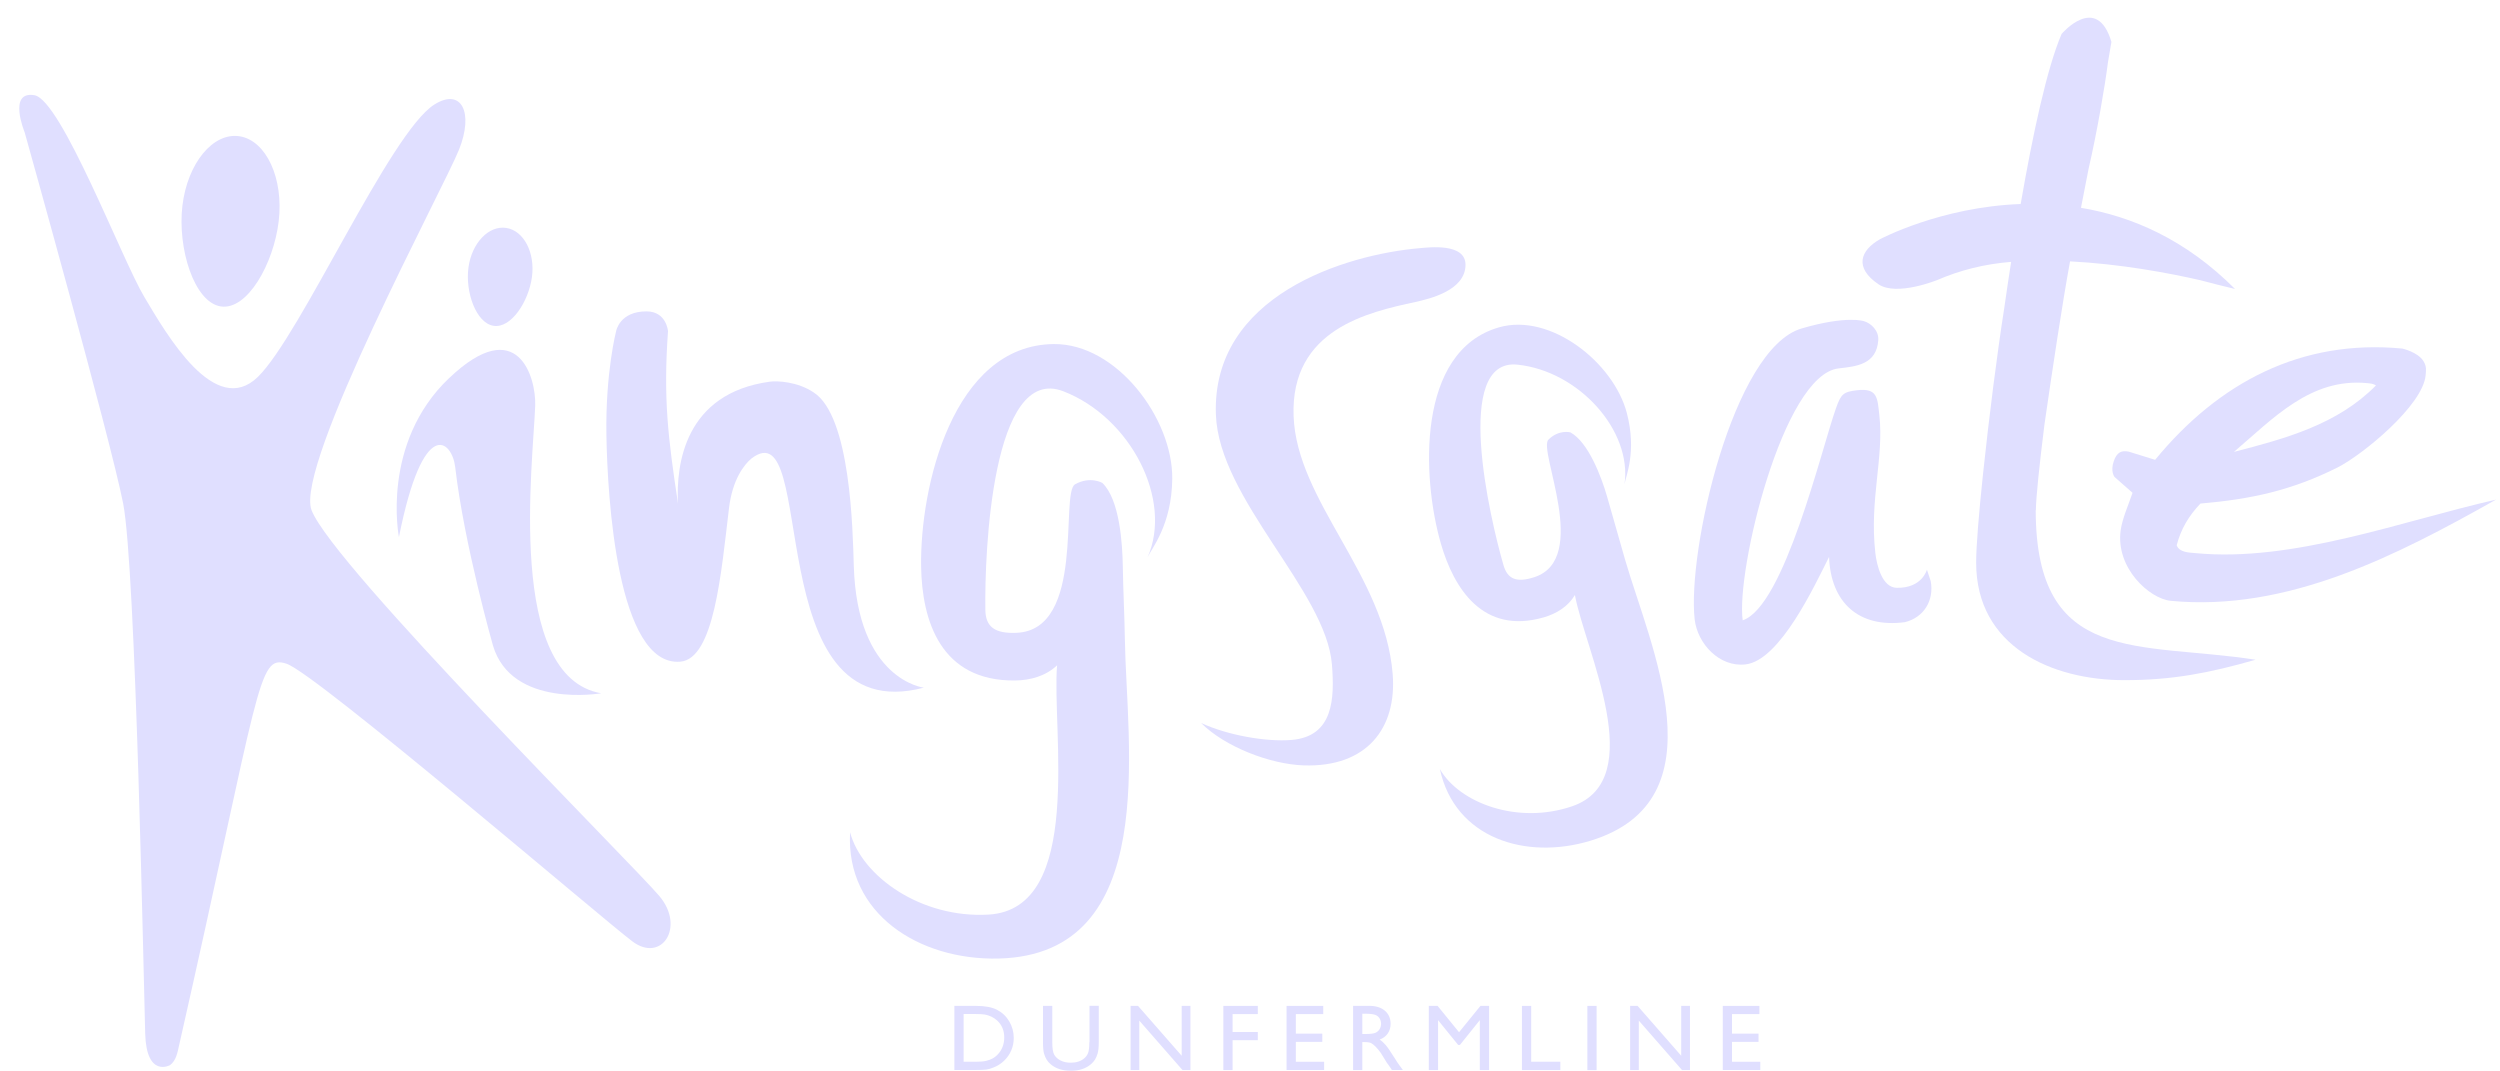 <?xml version="1.0" encoding="UTF-8"?> <svg xmlns="http://www.w3.org/2000/svg" viewBox="0 0 112 48" fill="none"><g><path d="M44.669 45.24C44.439 45.122 44.129 45.064 43.733 45.064H42.756V47.936H43.673C43.931 47.936 44.105 47.928 44.194 47.915C44.287 47.902 44.387 47.873 44.495 47.829C44.682 47.758 44.845 47.656 44.987 47.518C45.124 47.384 45.232 47.23 45.306 47.055C45.38 46.88 45.416 46.694 45.416 46.503C45.416 46.234 45.348 45.985 45.214 45.758C45.079 45.53 44.895 45.357 44.666 45.24H44.669ZM44.682 47.259C44.618 47.321 44.547 47.376 44.471 47.418C44.395 47.46 44.3 47.497 44.184 47.525C44.068 47.554 43.907 47.567 43.702 47.567H43.17V45.428H43.689C43.889 45.428 44.031 45.436 44.123 45.452C44.213 45.467 44.308 45.499 44.408 45.543C44.508 45.59 44.597 45.65 44.674 45.721C44.885 45.917 44.99 46.168 44.99 46.477C44.99 46.785 44.887 47.052 44.682 47.256V47.259Z" fill="#E0DFFF"></path><path d="M48.801 46.696C48.801 46.924 48.783 47.083 48.746 47.175C48.709 47.269 48.651 47.35 48.569 47.418C48.414 47.546 48.214 47.609 47.969 47.609C47.795 47.609 47.645 47.578 47.518 47.512C47.392 47.45 47.297 47.363 47.234 47.259C47.171 47.154 47.142 46.966 47.142 46.694V45.062H46.726V46.691C46.726 46.924 46.741 47.094 46.773 47.201C46.805 47.308 46.844 47.4 46.892 47.476C46.939 47.552 46.997 47.617 47.068 47.677C47.297 47.873 47.597 47.97 47.977 47.97C48.356 47.97 48.646 47.871 48.877 47.674C48.946 47.614 49.004 47.549 49.054 47.473C49.101 47.397 49.141 47.306 49.175 47.191C49.207 47.078 49.225 46.911 49.225 46.691V45.059H48.809V46.691L48.801 46.696Z" fill="#E0DFFF"></path><path d="M52.939 47.298L50.984 45.064H50.65V47.939H51.04V45.724L52.976 47.939H53.331V45.064H52.939V47.298Z" fill="#E0DFFF"></path><path d="M54.806 47.939H55.22V46.6H56.35V46.234H55.22V45.431H56.35V45.064H54.806V47.939Z" fill="#E0DFFF"></path><path d="M58.054 46.676H59.239V46.307H58.054V45.431H59.281V45.064H57.638V47.936H59.321V47.567H58.054V46.676Z" fill="#E0DFFF"></path><path d="M62.455 47.366C62.294 47.107 62.17 46.924 62.081 46.82C61.991 46.715 61.901 46.634 61.809 46.574C61.967 46.514 62.088 46.422 62.173 46.299C62.257 46.176 62.299 46.032 62.299 45.865C62.299 45.619 62.212 45.426 62.041 45.279C61.87 45.135 61.635 45.062 61.343 45.062H60.619V47.939H61.032V46.686H61.14C61.275 46.686 61.372 46.702 61.43 46.733C61.488 46.765 61.551 46.814 61.622 46.885C61.693 46.956 61.772 47.05 61.857 47.167L61.996 47.392L62.125 47.602L62.207 47.714C62.22 47.73 62.228 47.743 62.231 47.748L62.357 47.936H62.849L62.697 47.73C62.636 47.649 62.554 47.526 62.455 47.361V47.366ZM61.622 46.268C61.543 46.304 61.401 46.323 61.19 46.323H61.032V45.415H61.156C61.359 45.415 61.504 45.431 61.593 45.46C61.683 45.488 61.749 45.541 61.799 45.614C61.846 45.687 61.872 45.768 61.872 45.86C61.872 45.951 61.851 46.035 61.806 46.106C61.762 46.179 61.701 46.231 61.625 46.268H61.622Z" fill="#E0DFFF"></path><path d="M65.365 46.244L64.404 45.064H64.011V47.939H64.425V45.703L65.326 46.814H65.404L66.295 45.703V47.939H66.711V45.064H66.324L65.365 46.244Z" fill="#E0DFFF"></path><path d="M68.597 45.064H68.183V47.939H69.903V47.565H68.597V45.064Z" fill="#E0DFFF"></path><path d="M71.528 45.064H71.114V47.941H71.528V45.064Z" fill="#E0DFFF"></path><path d="M75.318 47.298L73.364 45.064H73.029V47.939H73.419V45.724L75.355 47.939H75.71V45.064H75.318V47.298Z" fill="#E0DFFF"></path><path d="M77.594 46.676H78.782V46.307H77.594V45.431H78.821V45.064H77.18V47.936H78.861V47.567H77.594V46.676Z" fill="#E0DFFF"></path><path d="M13.958 22.858C13.184 20.852 19.895 8.382 20.564 6.705C21.235 5.029 20.669 3.92 19.458 4.684C17.469 5.939 13.474 15.009 11.554 16.884C9.634 18.757 7.466 14.983 6.468 13.309C5.464 11.635 2.744 4.467 1.54 4.265C0.336 4.064 1.105 5.929 1.105 5.929C1.105 5.929 4.945 19.636 5.517 22.554C6.086 25.476 6.439 44.113 6.505 46.315C6.565 48.302 7.616 47.719 7.616 47.719C7.895 47.513 7.953 47.141 8.019 46.851C11.675 30.719 11.53 29.299 12.839 29.736C14.172 30.181 27.032 41.204 28.334 42.177C29.635 43.15 30.707 41.542 29.548 40.153C28.389 38.767 14.922 25.355 13.958 22.858Z" fill="#E0DFFF"></path><path d="M9.887 13.727C11.077 13.918 12.26 11.818 12.486 9.909C12.713 8 11.931 6.3 10.74 6.106C9.55 5.915 8.401 7.307 8.172 9.216C7.946 11.123 8.694 13.534 9.884 13.727H9.887Z" fill="#E0DFFF"></path><path d="M22.112 14.596C22.897 14.719 23.677 13.518 23.83 12.422C23.982 11.324 23.469 10.335 22.684 10.212C21.899 10.089 21.14 10.879 20.988 11.978C20.835 13.076 21.328 14.473 22.11 14.596H22.112Z" fill="#E0DFFF"></path><path d="M20.124 16.934C17.045 19.863 17.872 24.063 17.872 24.063C18.965 18.571 20.256 19.74 20.393 20.927C20.798 24.403 22.084 28.917 22.084 28.917C22.921 31.753 26.935 31.059 26.935 31.059C22.663 30.322 23.885 20.752 23.977 18.171C24.022 16.931 23.206 14.007 20.127 16.934H20.124Z" fill="#E0DFFF"></path><path d="M91.208 22.86C91.208 22.316 91.371 20.792 91.59 19.029C91.956 16.497 92.393 13.584 92.738 11.709C94.998 11.824 97.166 12.232 98.564 12.551C99.099 12.692 99.625 12.828 100.129 12.946C97.906 10.717 95.49 9.687 93.228 9.31C93.341 8.748 93.457 8.154 93.57 7.555C93.944 5.942 94.303 3.857 94.437 2.785C94.534 2.223 94.592 1.877 94.592 1.877C93.934 -0.332 92.361 1.519 92.361 1.519C91.708 3.036 91.074 5.981 90.526 9.14C86.931 9.271 84.223 10.717 84.223 10.717C83.333 11.222 83.064 11.994 84.154 12.734C84.971 13.291 86.807 12.538 86.807 12.538C87.802 12.109 88.887 11.829 90.099 11.732C89.988 12.438 89.886 13.139 89.788 13.819C89.47 15.846 89.106 18.718 88.851 21.129C88.845 21.174 88.843 21.197 88.843 21.197C88.656 22.973 88.529 24.49 88.532 25.212C88.535 28.973 91.924 30.474 95.182 30.471C97.324 30.471 98.97 30.152 101.05 29.556C95.833 28.748 91.208 29.849 91.2 22.858L91.208 22.86Z" fill="#E0DFFF"></path><path d="M96.552 20.601L95.369 20.234C95.035 20.164 94.835 20.268 94.7 20.653C94.532 21.124 94.732 21.369 94.732 21.369L95.538 22.078C95.364 22.596 95.077 23.232 95.006 23.76C94.774 25.442 96.291 26.822 97.25 26.917C102.475 27.419 107.377 24.884 111.823 22.382C107.551 23.357 102.718 25.198 98.359 24.78C98.082 24.754 97.629 24.754 97.516 24.427C97.708 23.689 98.061 23.106 98.58 22.559C100.845 22.366 102.66 21.974 104.722 20.943C105.868 20.36 108.541 18.16 108.667 16.819C108.686 16.599 108.723 16.426 108.57 16.178C108.317 15.77 107.624 15.616 107.624 15.616C103.11 15.184 99.404 17.125 96.549 20.601H96.552ZM106.047 17.164C106.202 17.18 106.326 17.19 106.444 17.266C104.719 19.021 102.383 19.648 100.081 20.245C101.843 18.744 103.513 16.921 106.047 17.164Z" fill="#E0DFFF"></path><path d="M65.655 11.868C65.663 10.869 63.993 11.086 63.611 11.117C60.261 11.403 54.277 13.246 54.472 18.576C54.609 22.363 59.41 26.477 59.671 29.773C59.789 31.285 59.747 32.99 57.867 33.149C56.721 33.246 54.985 32.935 53.81 32.391C54.872 33.455 56.897 34.237 58.399 34.289C61.233 34.386 62.584 32.621 62.392 30.202C62.041 25.761 58.09 22.455 57.953 18.637C57.811 14.748 61.309 13.984 63.403 13.531C64.072 13.382 65.644 13.008 65.655 11.868Z" fill="#E0DFFF"></path><path d="M64.549 24.346C65.131 26.362 66.434 28.447 69.163 27.657C69.732 27.492 70.251 27.173 70.556 26.658C71.007 29.106 73.909 34.927 70.435 36.12C67.994 36.957 65.378 35.976 64.506 34.454C65.178 37.564 68.365 38.542 71.249 37.666C77.193 35.858 73.922 28.93 72.806 25.081C72.545 24.178 72.25 23.122 71.989 22.219C71.744 21.377 71.165 19.816 70.356 19.371C70.356 19.371 69.84 19.227 69.368 19.698C68.894 20.172 71.257 25.036 68.739 25.857C67.949 26.114 67.538 25.951 67.356 25.319C66.737 23.182 65.081 16.032 67.986 16.337C70.728 16.625 73.129 19.288 72.777 21.699C72.832 21.328 73.338 20.247 72.882 18.503C72.289 16.235 69.45 14.002 67.151 14.666C63.45 15.733 63.698 21.401 64.551 24.351L64.549 24.346Z" fill="#E0DFFF"></path><path d="M86.327 25.52C86.327 25.52 86.117 26.357 84.971 26.334C84.323 26.32 84.078 25.332 84.015 24.772C83.744 22.374 84.41 20.499 84.194 18.597C84.107 17.818 84.118 17.376 83.193 17.483C82.577 17.554 82.477 17.656 82.253 18.286C81.6 20.122 79.94 27.165 78.073 27.79C77.765 25.617 79.867 16.793 82.366 16.505C83.167 16.414 84.068 16.332 84.147 15.239C84.176 14.816 83.825 14.481 83.507 14.389C83.507 14.389 82.745 14.12 80.71 14.716C77.631 15.621 75.582 24.723 75.921 27.746C76.045 28.837 77.03 29.901 78.202 29.765C79.746 29.587 81.302 26.221 81.942 24.95C82.016 26.993 83.27 28.143 85.334 27.874C86.185 27.67 86.657 26.901 86.496 26.035L86.327 25.523V25.52Z" fill="#E0DFFF"></path><path d="M41.392 30.808C41.392 30.808 38.403 30.476 38.25 25.353C38.203 23.749 38.108 18.647 36.454 17.582C35.73 17.093 34.808 17.054 34.489 17.099C30.686 17.619 30.277 20.794 30.375 22.562C29.922 19.578 29.714 17.841 29.927 14.836C29.927 14.836 29.859 13.955 28.971 13.95C27.754 13.944 27.602 14.836 27.602 14.836C27.602 14.836 27.122 16.685 27.167 19.481C27.212 22.274 27.652 29.861 30.47 29.644C31.997 29.529 32.311 25.646 32.661 22.753C32.814 21.485 33.335 20.818 33.659 20.546C36.691 18.202 33.928 32.772 41.392 30.806V30.808Z" fill="#E0DFFF"></path><path d="M50.302 25.384C50.286 24.372 50.165 22.384 49.386 21.636C49.386 21.636 48.846 21.317 48.164 21.696C47.481 22.076 48.651 28.216 45.543 28.35C44.566 28.392 44.155 28.083 44.144 27.322C44.105 24.756 44.442 16.29 47.639 17.53C50.658 18.699 52.554 22.402 51.408 24.973C51.585 24.576 52.494 23.532 52.517 21.453C52.546 18.749 50.023 15.388 47.21 15.414C42.685 15.456 41.21 21.835 41.266 25.379C41.303 27.8 42.135 30.52 45.469 30.486C46.165 30.479 46.852 30.285 47.358 29.806C47.11 32.668 48.59 40.725 44.287 40.974C41.26 41.149 38.6 39.251 38.084 37.286C37.881 40.95 41.189 43.024 44.729 42.943C52.025 42.773 50.466 33.303 50.395 28.677C50.379 27.591 50.318 26.472 50.302 25.387V25.384Z" fill="#E0DFFF"></path></g></svg> 